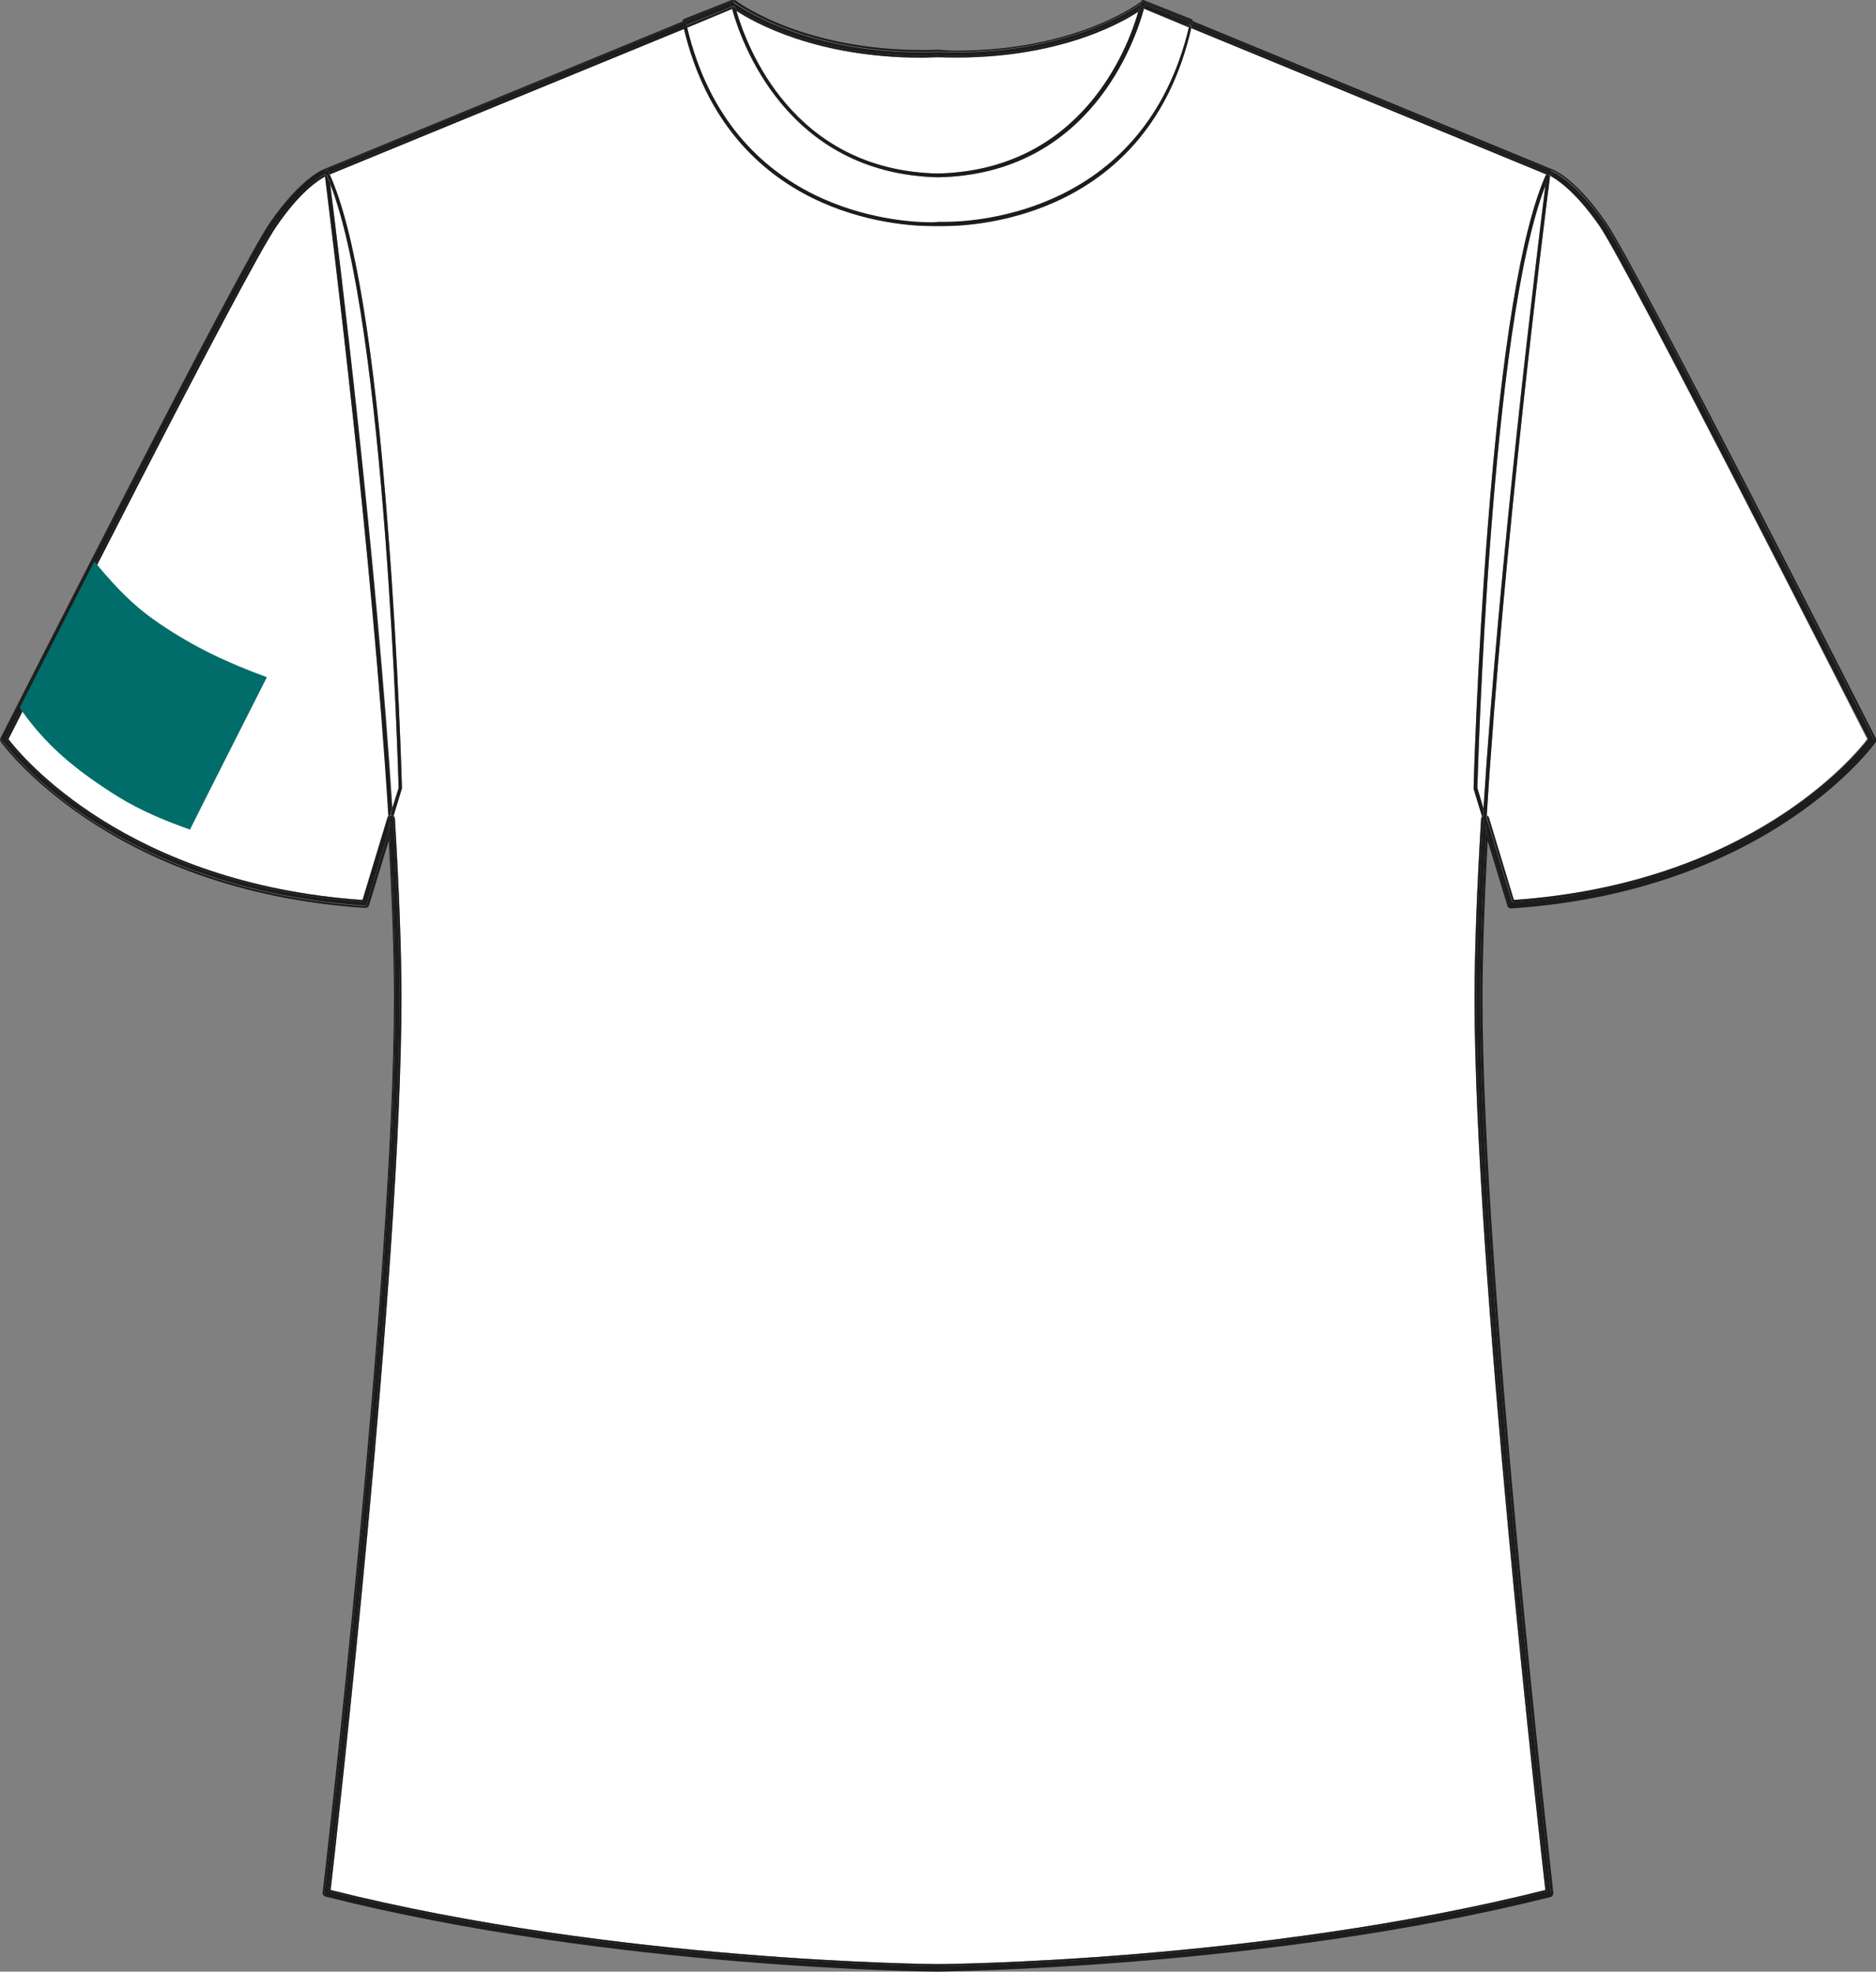 <?xml version="1.0" encoding="utf-8"?>
<!-- Generator: Adobe Illustrator 26.0.1, SVG Export Plug-In . SVG Version: 6.00 Build 0)  -->
<svg version="1.1" id="Calque_1" xmlns="http://www.w3.org/2000/svg" xmlns:xlink="http://www.w3.org/1999/xlink" x="0px" y="0px"
	 viewBox="0 0 400 420.4" style="enable-background:new 0 0 400 420.4;" xml:space="preserve">
<rect x="0" y="0" width="400" height="420.4" fill="#808080" stroke="none"/>
<style type="text/css">
	.st0{fill:#FFFFFF;}
	.st1{fill:#1C1D1B;}
	.st2{fill:#006D6A;}
</style>
<g>
	<g>
		<g id="XMLID_00000160184340674955633620000016884484932315376769_">
			<g>
				<path class="st0" d="M200.1,12.2c24.1,0.8,38.4-7,42.6-9.7c-2.2,7.8-12,33.9-42.8,34.5c-31-0.7-40.7-27.2-42.9-34.7
					c3.7,2.5,17,10,39.6,10C197.7,12.3,198.9,12.2,200.1,12.2z"/>
				<path class="st0" d="M243.9,1.9l9.6,4c-9.4,39.4-45,41.5-52.1,41.5c-0.9,0-1.3,0-1.4,0c0,0-0.5,0.1-1.3,0.1
					c-7.1,0-42.8-2.1-52.2-41.6l9.6-4c1.8,6.6,11.4,35.2,43.9,35.9C232.5,37.1,242.1,8.5,243.9,1.9z"/>
				<path class="st0" d="M317,173.9c3.5-56.9,12.4-128,13.5-136.4c1.3,0.7,5.3,3.2,10.5,10.7c6.3,9.3,53.4,102.1,57.1,109.4
					c-2.7,3.5-25.1,30.8-75.5,34.3l-5.3-17.5C317.4,174.2,317.2,174,317,173.9z"/>
				<path class="st0" d="M315,168c0.1-3,2.7-98.2,14.5-128.4c-1.9,14.8-9.8,79.6-13.2,132.8L315,168z"/>
				<path class="st0" d="M254,6l75.7,31.1c-5.3,11.7-9.5,37.1-12.5,75.5c-2.3,29.1-3,55.2-3,55.5v0.1l1.8,5.9
					c-0.1,0.1-0.2,0.3-0.2,0.5c-0.9,15-1.4,27.9-1.4,38.3c0,56.7,13.9,179.6,15.1,190.1c-60.9,15.3-128.6,15.8-129.5,15.8
					s-68.6-0.5-129.5-15.8c1.2-10.5,15.1-133.5,15.1-190.1c0-10.4-0.5-23.3-1.4-38.3c0-0.2-0.1-0.5-0.3-0.6l1.8-5.9V168
					c0-0.2-0.7-26.4-3-55.5c-2.9-38.3-7.1-63.6-12.4-75.3l75.6-31.1c9.6,40,45.7,42.1,52.9,42.1c0.8,0,1.3,0,1.3,0s0.5,0,1.3,0
					C208.5,48.2,244.8,46.2,254,6z"/>
				<path class="st0" d="M70.4,39.3C82.2,69.1,84.9,165,85,168l-1.3,4.4C80.3,118.8,72.2,53.4,70.4,39.3z"/>
				<path class="st0" d="M82.9,174c-0.1,0.1-0.2,0.2-0.3,0.4l-5.3,17.5C27,188.4,4.5,161.2,1.8,157.6c3.7-7.3,50.7-100.2,57.1-109.4
					c5-7.3,8.9-9.8,10.4-10.6C70.4,46.8,79.3,117.4,82.9,174z"/>
				<path class="st1" d="M341.1,48.2c-5.2-7.5-9.2-10-10.5-10.7c0-0.1,0-0.3,0.1-0.4c1.2,0.5,5.4,3,10.9,10.9
					c6.4,9.3,54.5,104.3,57.2,109.7c-2,2.6-24.5,31.2-76.3,34.7l-5.4-17.8c0-0.2,0-0.4,0-0.7c0.2,0.1,0.3,0.2,0.4,0.5l5.3,17.5
					c50.4-3.5,72.8-30.8,75.5-34.3C394.5,150.3,347.4,57.5,341.1,48.2z"/>
				<path class="st1" d="M330.6,37.1L330.6,37.1c0,0.1,0,0.3,0,0.4c-0.1,0-0.1,0-0.1-0.1C330.5,37.3,330.5,37.2,330.6,37.1z"/>
				<path class="st1" d="M330.7,36.7c0,0,0,0.2-0.1,0.4l0,0c-0.1,0.1-0.1,0.2-0.2,0.3c-0.2-0.1-0.3-0.1-0.3-0.1l-0.2-0.1
					c0-0.2,0-0.3,0-0.4l0,0c0-0.1,0.1-0.2,0.1-0.3c0.1-0.2,0.2-0.3,0.4-0.2h0.1h0.1C330.7,36.4,330.8,36.5,330.7,36.7z"/>
				<path class="st1" d="M330.4,37.5c-0.3,0.7-0.6,1.4-0.9,2.1c0.1-1.1,0.2-1.9,0.3-2.4l0.2,0.1C330.1,37.3,330.2,37.3,330.4,37.5z"
					/>
				<path class="st1" d="M254.2,4.9l76.2,31.4c-0.2,0-0.3,0.1-0.4,0.2c0,0.1-0.1,0.2-0.1,0.3L254.1,5.6
					C254.1,5.4,254.2,5.1,254.2,4.9z"/>
				<path class="st1" d="M329.7,37.1c0.1-0.1,0.1-0.2,0.2-0.4l0,0c0,0.1,0,0.2,0,0.4H329.7z"/>
				<path class="st1" d="M329.9,36.8c-0.1,0.1-0.1,0.2-0.2,0.4L254,6c0-0.1,0.1-0.3,0.1-0.4L329.9,36.8z"/>
				<path class="st1" d="M330.6,37.1c0-0.2,0-0.4,0.1-0.4c0.1-0.2,0-0.3-0.1-0.3c0.7,0.3,5.2,2.2,11.5,11.2
					c6.6,9.6,56.9,109,57.4,110c0.1,0.1,0.1,0.3,0,0.4c-0.2,0.2-22.6,31.5-77.4,35.2c-0.2,0-0.3-0.1-0.4-0.3l-4.8-15.9
					c0-0.8,0.1-1.6,0.1-2.4l5.4,17.8c51.8-3.5,74.3-32.1,76.3-34.7C396,152.3,347.9,57.3,341.5,48C336.1,40.1,331.9,37.7,330.6,37.1
					z"/>
				<path class="st1" d="M329.5,39.6c0.3-0.8,0.6-1.5,0.9-2.1c0,0,0.1,0,0.1,0.1c-1.1,8.4-10,79.5-13.5,136.4
					c-0.1-0.1-0.2-0.1-0.3-0.1l-0.4-1.4C319.7,119.2,327.7,54.4,329.5,39.6z"/>
				<path class="st1" d="M317,173.9c0,0.2,0,0.4,0,0.7l-0.2-0.8C316.9,173.9,317,173.9,317,173.9z"/>
				<path class="st1" d="M316.8,173.8l0.2,0.8c0,0.8-0.1,1.6-0.1,2.4l-0.7-2.2c0-0.3,0-0.6,0-0.9c0.1,0,0.2-0.1,0.3-0.1
					C316.6,173.8,316.7,173.8,316.8,173.8z"/>
				<path class="st1" d="M316.3,172.4l0.4,1.4c-0.1,0-0.2,0-0.3,0c-0.1,0-0.2,0.1-0.3,0.1C316.3,173.4,316.3,172.9,316.3,172.4z"/>
				<path class="st1" d="M316.2,173.9c0,0.3,0,0.6,0,0.9l-0.2-0.7C316.1,174,316.1,174,316.2,173.9z"/>
				<path class="st1" d="M329.5,39.6C317.7,69.8,315.1,165,315,168l1.3,4.4c0,0.5-0.1,1-0.1,1.5c-0.1,0.1-0.2,0.1-0.2,0.2l-1.8-5.9
					v-0.1c0-0.3,0.7-26.4,3-55.5c3-38.4,7.2-63.8,12.5-75.5l0.1,0.1C329.8,37.7,329.7,38.5,329.5,39.6z"/>
				<path class="st1" d="M253.8,4.7l0.4,0.2c0,0.2-0.1,0.5-0.1,0.7l-0.4-0.2C253.7,5.2,253.8,4.9,253.8,4.7z"/>
				<path class="st1" d="M253.6,5.4l0.4,0.2c0,0.1-0.1,0.3-0.1,0.4l-0.4-0.2C253.6,5.7,253.6,5.5,253.6,5.4z"/>
				<path class="st1" d="M253.8,4.7L253.8,4.7l-0.6-0.2L253.8,4.7z"/>
				<path class="st1" d="M253.8,4.7c-0.1,0.2-0.1,0.4-0.2,0.7l-9.6-4c0-0.2,0.1-0.3,0.1-0.4l9.1,3.5L253.8,4.7z"/>
				<path class="st1" d="M253.6,5.4c0,0.1-0.1,0.3-0.1,0.4l-9.6-4c0-0.2,0.1-0.3,0.1-0.5L253.6,5.4z"/>
				<path class="st1" d="M243.7,1.3l0.3,0.1c0,0.1-0.1,0.3-0.1,0.5l-0.2-0.1c-0.2,0.2-0.5,0.4-1,0.7c0.1-0.2,0.1-0.4,0.2-0.6
					C243.2,1.7,243.5,1.5,243.7,1.3z"/>
				<path class="st1" d="M244,0.3l10.3,4.2c0,0,0,0,0,0.1s0,0.2-0.1,0.3l-0.4-0.2l0,0l-0.6-0.2l-9.4-3.9c-0.1,0-0.3,0-0.4,0.1
					c0,0-0.1,0.1-0.2,0.2c0.1-0.3,0.1-0.5,0.1-0.5l0,0C243.5,0.2,243.7,0.2,244,0.3z"/>
				<path class="st1" d="M243.8,0l10.3,4.1c0.2,0.1,0.3,0.3,0.2,0.4L244,0.3c-0.3-0.1-0.5-0.1-0.7,0l0,0c0-0.1,0.1-0.2,0.2-0.3
					S243.7-0.1,243.8,0z"/>
				<path class="st1" d="M244.1,1c0,0.1-0.1,0.3-0.1,0.4l-0.3-0.1c-0.2,0.2-0.5,0.4-0.8,0.6c0.1-0.4,0.2-0.8,0.3-1
					c0.1-0.1,0.2-0.1,0.2-0.2c0.1-0.1,0.3-0.1,0.4-0.1l9.4,3.9L244.1,1z"/>
				<path class="st1" d="M199.9,37c30.8-0.7,40.6-26.8,42.8-34.5c0.4-0.3,0.7-0.5,1-0.7l0.2,0.1c-1.8,6.6-11.4,35.3-43.9,35.9
					C167.5,37,157.9,8.4,156.1,1.9l0.2-0.1c0.2,0.1,0.4,0.3,0.7,0.5C159.2,9.8,168.9,36.3,199.9,37z"/>
				<path class="st1" d="M203.7,11.9c19.8,0,33.7-6.2,39.2-10c-0.1,0.2-0.1,0.4-0.2,0.6c-4.2,2.8-18.5,10.6-42.6,9.7
					c-1.2,0-2.4,0.1-3.5,0.1c-22.6,0-35.9-7.6-39.6-10c-0.1-0.2-0.1-0.4-0.2-0.6c5.5,3.9,19.7,10.2,39.8,10.2c1.1,0,2.3-0.1,3.5-0.1
					C201.3,11.9,202.5,11.9,203.7,11.9z"/>
				<path class="st1" d="M203.8,10.8c25.9,0,39.3-10.3,39.4-10.4c0,0,0.1,0,0.1-0.1c0,0.1,0,0.2-0.1,0.5
					c-1.9,1.3-15.2,10.3-39.5,10.3c-1.2,0-2.4-0.1-3.6-0.1c-28.3,1-43.4-10.4-43.5-10.5l0,0l0,0c0-0.2-0.1-0.2-0.1-0.3
					s0-0.1-0.1-0.2c0.2,0,0.4,0,0.6,0.2c0.1,0.1,15.1,11.4,43.2,10.4C201.5,10.7,202.6,10.8,203.8,10.8z"/>
				<path class="st1" d="M203.7,11.2c24.2,0,37.6-9,39.5-10.3c-0.1,0.2-0.1,0.6-0.3,1c-5.5,3.8-19.4,10-39.2,10
					c-1.2,0-2.4,0-3.6-0.1c-1.2,0-2.4,0.1-3.5,0.1c-20.1,0-34.3-6.3-39.8-10.2c-0.1-0.5-0.2-0.9-0.3-1.1l0,0
					c0.1,0.1,15.2,11.5,43.5,10.5C201.3,11.1,202.5,11.2,203.7,11.2z"/>
				<path class="st1" d="M156.1,1.9c0-0.2-0.1-0.3-0.1-0.4l0.3-0.1c0.2,0.1,0.4,0.3,0.6,0.4c0,0.2,0.1,0.4,0.2,0.6
					c-0.3-0.2-0.5-0.4-0.7-0.5L156.1,1.9z"/>
				<path class="st1" d="M156.1,1.9l-9.6,4c0-0.2-0.1-0.3-0.1-0.5l9.6-3.9C156,1.6,156.1,1.7,156.1,1.9z"/>
				<path class="st1" d="M156,1.4l-9.6,3.9c0-0.2-0.1-0.4-0.1-0.6l9.6-3.8C155.9,1.1,156,1.3,156,1.4z"/>
				<path class="st1" d="M156.2,0.2l-10.7,4.4c0-0.2,0.1-0.4,0.2-0.5L156,0c0.1,0,0.2,0,0.3,0s0.1,0.1,0.1,0.1
					C156.4,0.2,156.3,0.2,156.2,0.2z"/>
				<path class="st1" d="M254,6c-9.2,40.1-45.5,42.2-52.7,42.2c-0.8,0-1.3,0-1.3,0s-0.5,0-1.3,0c-7.2,0-43.3-2-52.9-42.1l0.7-0.3
					c9.4,39.5,45,41.6,52.2,41.6c0.8,0,1.3-0.1,1.3-0.1c0.1,0,0.5,0,1.4,0c7.1,0,42.7-2.1,52.1-41.5L254,6z"/>
				<path class="st1" d="M146.4,5.4c0,0.2,0.1,0.3,0.1,0.5l-0.7,0.3c0-0.2-0.1-0.3-0.1-0.5L146.4,5.4z"/>
				<path class="st1" d="M156.3,1.3L156,1.4c0-0.2-0.1-0.3-0.1-0.4l-9.6,3.8c0,0.2,0.1,0.4,0.1,0.6l-0.7,0.3
					c-0.1-0.3-0.1-0.5-0.2-0.8l10.6-4.4c0.1-0.1,0.2,0,0.4,0.1l0,0c0.1,0.2,0.2,0.6,0.3,1.1C156.7,1.6,156.5,1.4,156.3,1.3z"/>
				<path class="st1" d="M145.7,5.7c0,0.2,0.1,0.3,0.1,0.5l-75.5,31c-0.1-0.1-0.1-0.2-0.2-0.4l0,0L145.7,5.7z"/>
				<path class="st1" d="M145.5,4.6l10.7-4.4c0.1,0,0.2,0,0.2-0.1c0,0,0.1,0.1,0.1,0.2c0,0,0,0.1,0.1,0.3c-0.1-0.1-0.3-0.1-0.4-0.1
					l-10.6,4.4C145.5,4.8,145.5,4.7,145.5,4.6L145.5,4.6z"/>
				<path class="st1" d="M83.9,174l-0.1,0.4c0-0.2,0-0.4,0-0.5C83.8,173.9,83.9,173.9,83.9,174z"/>
				<path class="st1" d="M83.8,173.9c0,0.2,0,0.4,0,0.5l-0.8,2.5c0-0.7-0.1-1.4-0.1-2l0.3-1c0.1,0,0.2,0,0.3,0
					S83.7,173.8,83.8,173.9z"/>
				<path class="st1" d="M83.7,172.4c0,0.5,0.1,1,0.1,1.5c-0.1,0-0.2-0.1-0.2-0.1s-0.2,0-0.3,0L83.7,172.4z"/>
				<path class="st1" d="M83.2,173.8l-0.3,1c0-0.3,0-0.6-0.1-0.8C83,173.9,83.1,173.9,83.2,173.8z"/>
				<path class="st1" d="M85.6,212.9c0,56.6-13.9,179.6-15.1,190.1c60.9,15.3,128.6,15.8,129.5,15.8s68.6-0.5,129.5-15.8
					c-1.2-10.5-15.1-133.4-15.1-190.1c0-10.4,0.5-23.3,1.4-38.3c0-0.2,0.1-0.4,0.2-0.5l0.2,0.7c-0.9,14-1.4,27.1-1.4,38.1
					c0,57.4,14.2,182.8,15.1,190.4c-61,15.4-129.1,15.9-129.9,15.9s-68.9-0.5-129.9-15.9c0.9-7.6,15.1-133.1,15.1-190.4
					c0-11.2-0.5-24.4-1.4-38.5l0.1-0.4c0.2,0.1,0.3,0.4,0.3,0.6C85.1,189.6,85.6,202.5,85.6,212.9z"/>
				<path class="st1" d="M70.3,37.2c5.3,11.7,9.5,37,12.4,75.3c2.3,29.1,3,55.3,3,55.5v0.1l-1.8,5.9c0-0.1-0.1-0.1-0.2-0.1
					c0-0.5-0.1-1-0.1-1.5L85,168c-0.1-3-2.8-98.9-14.6-128.8c-0.1-0.9-0.2-1.6-0.3-2L70.3,37.2z"/>
				<path class="st1" d="M70.3,37.2L70.3,37.2c-0.1-0.2-0.1-0.3-0.2-0.4C70.2,36.9,70.2,37.1,70.3,37.2z"/>
				<path class="st1" d="M70.2,37.2c0.1,0.5,0.1,1.1,0.3,2c-0.2-0.6-0.5-1.2-0.8-1.8c0.2-0.1,0.3-0.1,0.3-0.1L70.2,37.2z"/>
				<path class="st1" d="M69.2,403.5c0.2-1.3,15.1-131.8,15.1-190.6c0-10.5-0.5-22.8-1.3-36l0.8-2.5c0.9,14.1,1.4,27.3,1.4,38.5
					c0,57.3-14.2,182.8-15.1,190.4c61,15.4,129.1,15.9,129.9,15.9s68.9-0.5,129.9-15.9c-0.9-7.6-15.1-133-15.1-190.4
					c0-11.1,0.5-24.2,1.4-38.1l0.7,2.2c-0.8,13.2-1.3,25.5-1.3,36.1c0,58.8,15,189.3,15.1,190.6c0,0.2-0.1,0.4-0.3,0.4
					C269.2,419.6,200.7,420,200,420s-69.2-0.5-130.5-16C69.3,403.9,69.2,403.7,69.2,403.5z"/>
				<path class="st1" d="M69.3,37.2c0-0.3-0.1-0.6-0.1-0.6c0-0.2,0.1-0.4,0.2-0.4l0,0h0.1c0.2,0,0.3,0.1,0.4,0.2
					c0.1,0.1,0.1,0.3,0.2,0.4c0,0.1,0,0.2,0.1,0.4L70,37.3c0,0-0.1,0-0.3,0.1c-0.1-0.1-0.1-0.2-0.2-0.3
					C69.4,37.1,69.4,37.2,69.3,37.2z"/>
				<path class="st1" d="M70.4,39.3c1.8,14.1,9.8,79.6,13.2,133.1l-0.4,1.4c-0.1,0-0.3,0.1-0.4,0.2C79.3,117.4,70.4,46.8,69.3,37.6
					c0.1-0.1,0.2-0.1,0.3-0.2C69.9,38,70.2,38.6,70.4,39.3z"/>
				<path class="st1" d="M70.1,36.8L70.1,36.8c-0.1-0.1-0.1-0.3-0.2-0.4c-0.1-0.2-0.2-0.3-0.4-0.2l76.1-31.3
					c0.1,0.3,0.1,0.5,0.2,0.8L70.1,36.8z"/>
				<path class="st1" d="M69.7,37.4c-0.1,0.1-0.2,0.1-0.3,0.2c0-0.2,0-0.3-0.1-0.4c0.1,0,0.2-0.1,0.2-0.1
					C69.6,37.2,69.6,37.3,69.7,37.4z"/>
				<path class="st1" d="M1.3,157.6C4,152.3,52.1,57.3,58.5,48c5.3-7.6,9.3-10.1,10.8-10.8c0,0.1,0,0.2,0.1,0.4
					C67.9,38.4,64,40.9,59,48.2C52.5,57.4,5.5,150.3,1.8,157.6c2.7,3.6,25.2,30.8,75.5,34.3l5.3-17.5c0-0.2,0.1-0.3,0.3-0.4
					c0,0.3,0,0.6,0.1,0.8l-5.3,17.5C25.8,188.8,3.3,160.2,1.3,157.6z"/>
				<path class="st1" d="M58.5,48C52.1,57.3,4,152.3,1.3,157.6c2,2.6,24.5,31.2,76.3,34.7l5.3-17.5c0,0.7,0.1,1.4,0.1,2l-4.8,15.9
					c0,0.3-0.1,0.4-0.3,0.4c-28.6-1.9-48.1-11.4-59.5-19c-12.3-8.3-17.9-16.2-18-16.3c-0.1-0.1-0.1-0.3,0-0.4
					c0.5-1,50.8-100.3,57.4-110c6.5-9.4,11.1-11.2,11.6-11.3c-0.1,0-0.2,0.2-0.2,0.4c0,0,0,0.2,0.1,0.6C67.8,37.9,63.8,40.5,58.5,48
					z"/>
				<path class="st1" d="M57.8,47.5c-6.6,9.7-56.9,109-57.4,110c-0.1,0.1-0.1,0.3,0,0.4c0.1,0.1,5.7,8,18,16.3
					c11.4,7.6,30.9,17.1,59.5,19c0.2,0,0.3-0.1,0.3-0.4l4.8-15.9c0.8,13.2,1.3,25.5,1.3,36c0,58.8-14.9,189.3-15.1,190.6
					c0,0.2,0.1,0.4,0.3,0.4c61.3,15.5,129.8,16,130.5,16s69.2-0.4,130.4-15.9c0.2,0,0.3-0.2,0.3-0.4c-0.1-1.3-15.1-131.8-15.1-190.6
					c0-10.5,0.5-22.9,1.3-36.1l4.8,15.9c0.1,0.2,0.2,0.3,0.4,0.3c54.8-3.7,77.2-35,77.4-35.2c0.1-0.1,0.1-0.3,0-0.4
					c-0.5-1-50.8-100.4-57.4-110c-6.3-9.1-10.8-11-11.5-11.2h-0.1h-0.1L254.2,4.9c0-0.1,0.1-0.2,0.1-0.3c0,0,0,0,0-0.1L330.7,36
					c0.1,0,5,1.6,11.8,11.5c6.6,9.6,55.4,105.9,57.5,110c0.1,0.3,0.1,0.6-0.1,0.8c-0.2,0.3-22.8,31.8-77.7,35.4
					c-0.4,0-0.7-0.2-0.8-0.6l-4.2-13.8c-0.7,13.1-1.1,24.4-1.1,33.7c0,58.8,15,189.3,15.1,190.6c0,0.4-0.2,0.8-0.6,0.9
					c-61.4,15.4-129.9,15.8-130.6,15.9c-0.7,0-69.2-0.5-130.6-16c-0.4-0.1-0.7-0.5-0.6-0.9C69,402.2,84,271.7,84,212.9
					c0-9.3-0.4-20.6-1.1-33.7L78.7,193c-0.1,0.4-0.5,0.6-0.8,0.6C23,190,0.4,158.5,0.2,158.2C0,158,0,157.6,0.1,157.4
					c2.1-4.1,50.8-100.4,57.5-110c6.8-9.8,11.6-11.4,11.9-11.5l76-31.3c0,0.1,0,0.2,0.1,0.3L69.5,36.2h-0.1l0,0
					C68.9,36.3,64.3,38.1,57.8,47.5z"/>
			</g>
		</g>
	</g>
</g>
<g id="GC-Manche-Droite">
	<path class="st2" d="M40.5,176.9c-10-3.6-14.5-6.2-21.3-11c-5.3-3.8-10.5-8.4-15-15c5.3-10.4,10.6-20.8,15.9-31.2
		c5.1,6.2,8.9,9.9,14.1,13.4c7.1,4.8,14,8.1,22.7,11.3C51.4,155.3,45.9,166.1,40.5,176.9z"/>
</g>
</svg>
